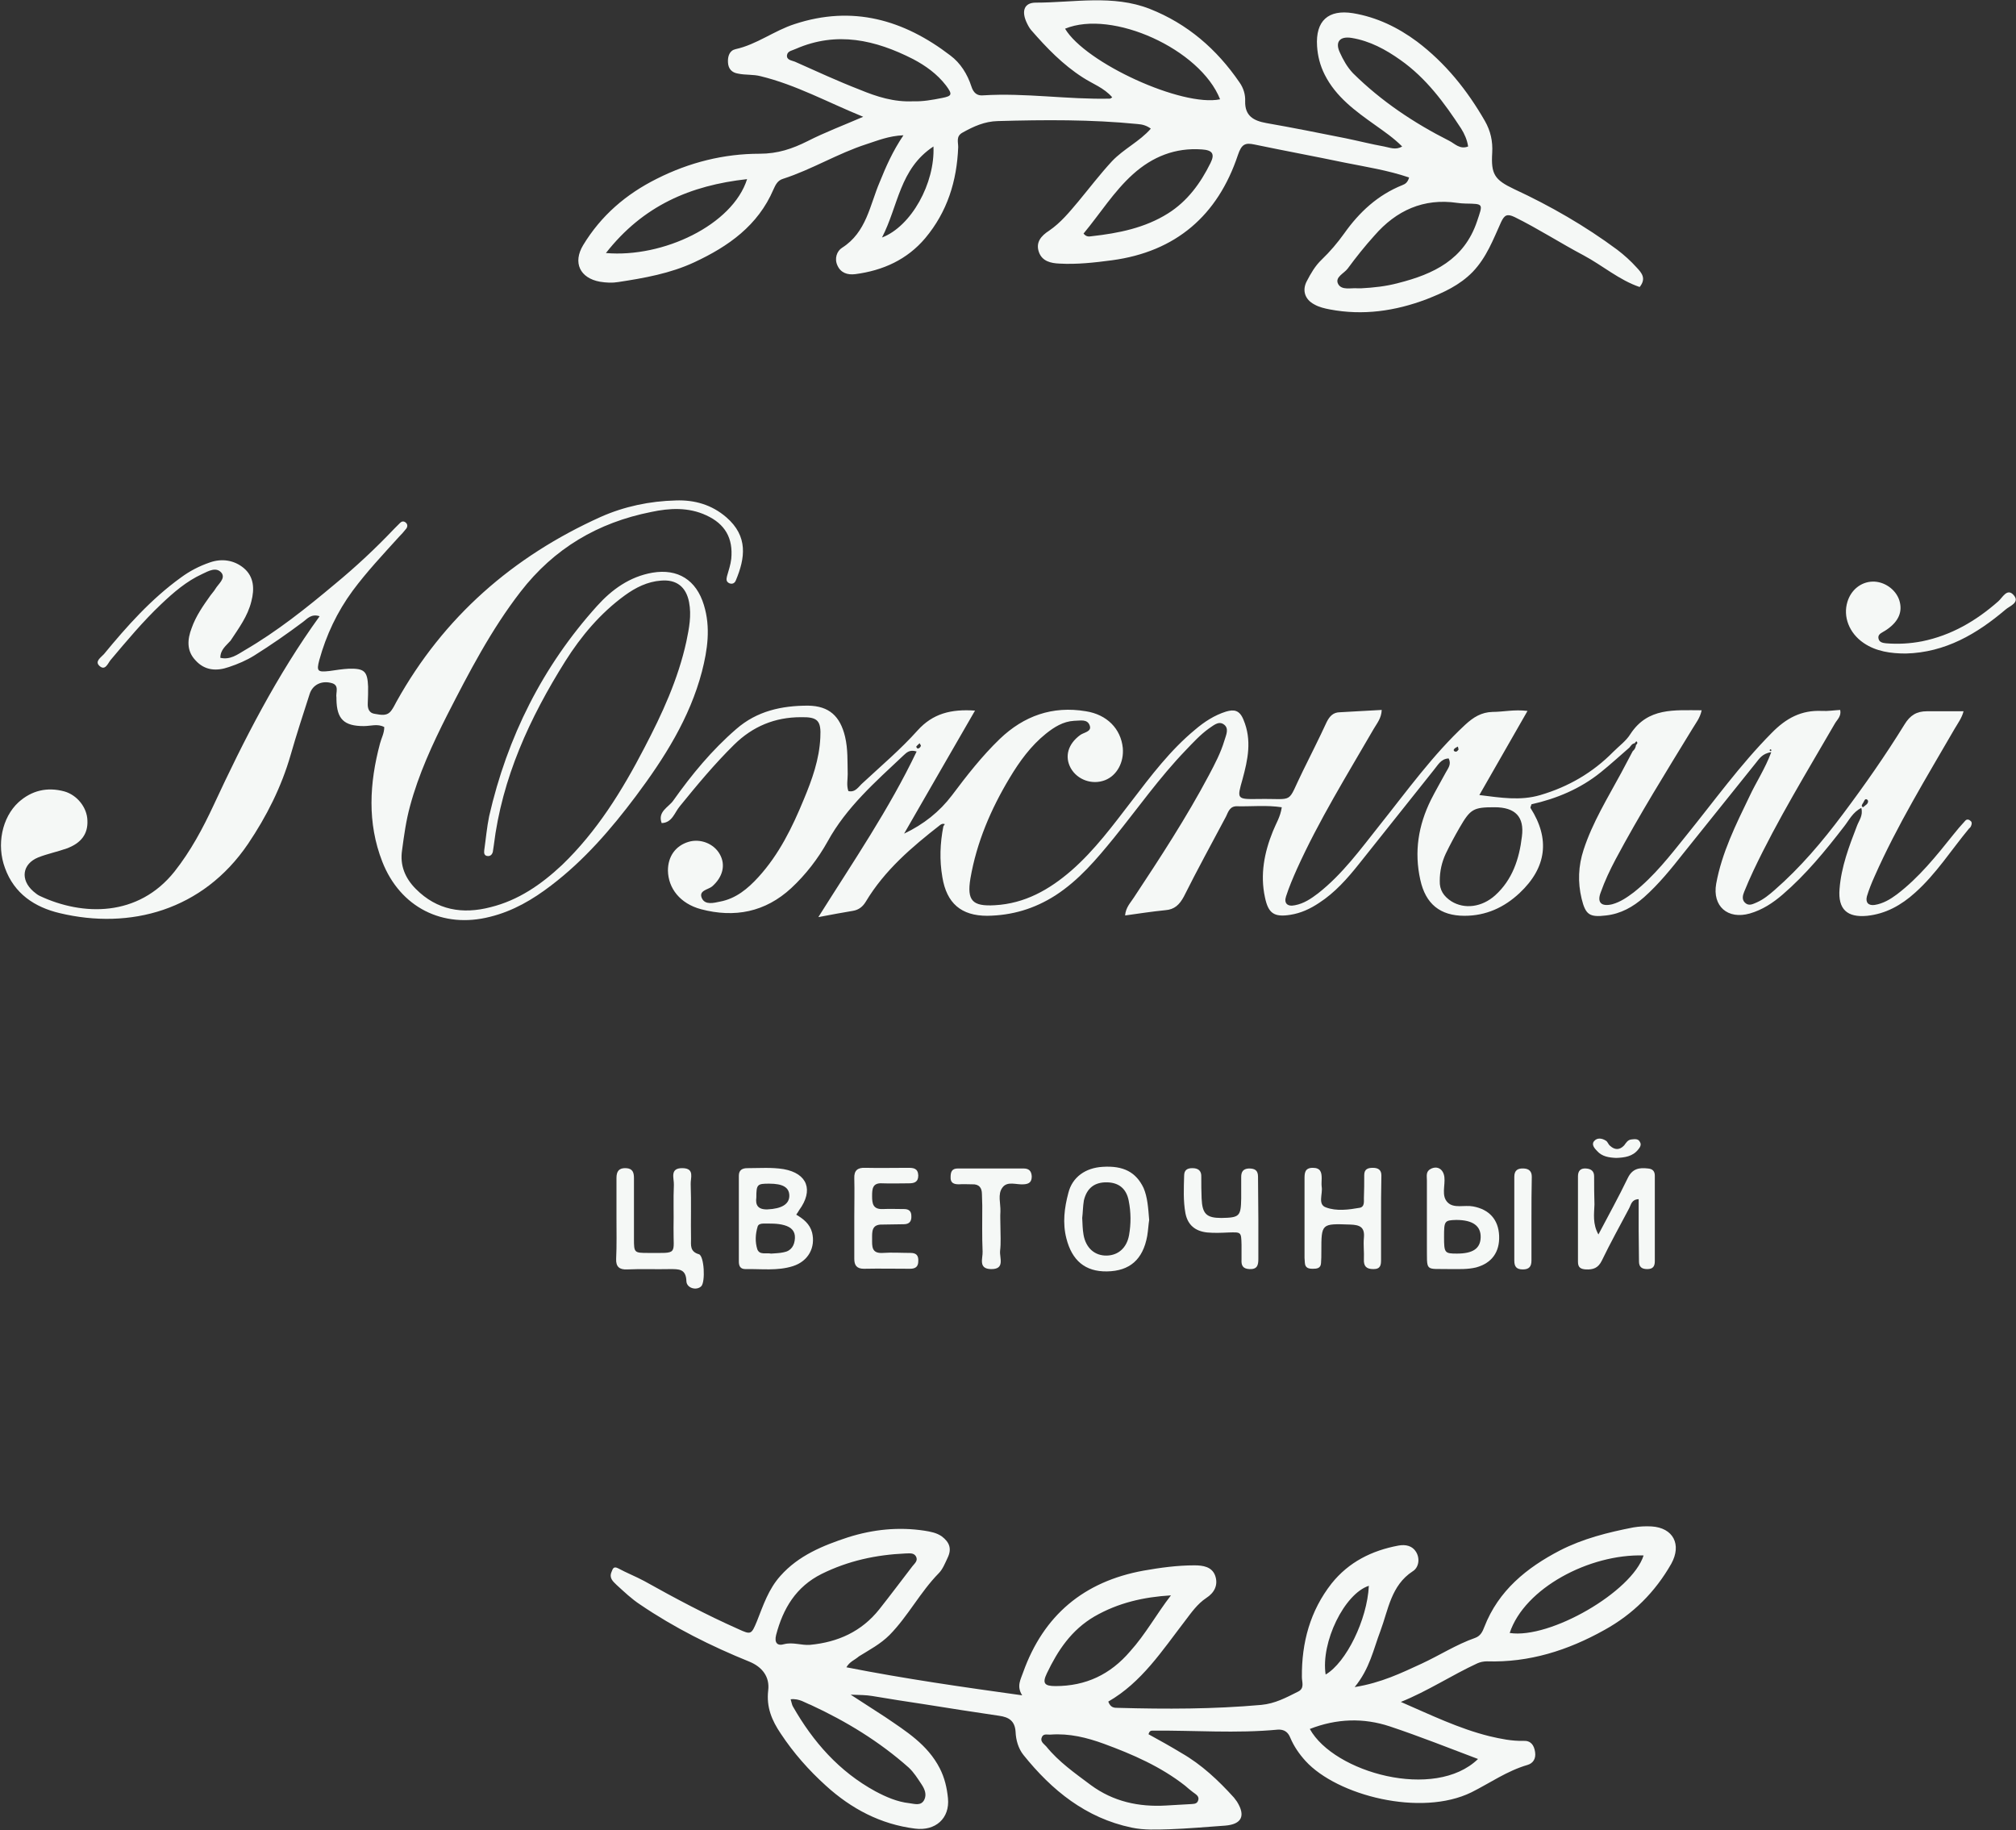 <?xml version="1.0" encoding="utf-8"?>
<!-- Generator: Adobe Illustrator 26.5.0, SVG Export Plug-In . SVG Version: 6.00 Build 0)  -->
<svg version="1.1" id="Слой_1" xmlns="http://www.w3.org/2000/svg" xmlns:xlink="http://www.w3.org/1999/xlink" x="0px" y="0px"
	 viewBox="0 0 611.2 554.8" style="enable-background:new 0 0 611.2 554.8;" xml:space="preserve">
<rect x="0" y="0" width="611.2" height="554.8" fill="#333333" stroke="none"/>
<style type="text/css">
	.st0{fill:#F5F8F6;}
</style>
<g>
	<path class="st0" d="M285,250.1c-8.6,6.7-16.8,13.7-22.5,23.2c-0.9,1.5-2.1,2.5-3.9,2.8c-3.1,0.5-6.2,1.1-10.5,1.9
		c10.7-17,21.5-32.8,29.8-50.2c-2.2-0.7-3.1,0.4-4,1.2c-8.5,8-17.3,15.7-23,26.1c-2.9,5.2-6.6,10-11,14.1
		c-7.9,7.3-17.2,9.1-27.4,6.4c-6.3-1.7-9.9-6.3-10-11.7c0-4.3,2.3-7.5,6.2-8.7c3.6-1.1,7.7,0.5,9.5,3.7c1.9,3.3,0.9,7-2.3,9.8
		c-1.2,1-4.2,1.2-3.1,3.6c1,2.1,3.6,1.4,5.5,1c4.8-0.9,8.4-3.9,11.6-7.4c6.3-6.9,10.3-15.1,13.8-23.6c2.5-6,4.7-12.1,5-18.7
		c0.3-5.2-0.8-6.3-5.9-6.2c-7.9,0-14.6,2.8-20.2,8.3c-6,5.9-11.3,12.3-16.5,18.7c-1.6,1.9-2.3,5-5.5,5.1c-1.3-3.5,2.1-4.8,3.5-6.8
		c5.6-7.9,11.7-15.3,19.1-21.7c6.3-5.5,13.8-7.1,21.8-7.1c6.4,0.1,9.7,3.2,11.2,9.4c0.9,3.8,0.7,7.6,0.8,11.4c0,1.7-0.4,3.3,0.2,5.1
		c2.2,0.5,3.1-1.4,4.4-2.5c5.6-5.2,11.5-10.2,16.6-15.9c4.6-5.1,10.1-6.5,17.4-6c-7.3,12.6-14.4,25-21.5,37.3
		c5.9-2.8,10.7-6.6,14.5-11.6c4.5-6,9.1-11.9,14.5-17.1c7.3-7,16-10.1,26.1-8.4c6.4,1,10.6,5.3,11.2,11.1c0.4,4.4-1.8,8.4-5.4,9.8
		c-3.9,1.5-8.4-0.1-10.4-3.7c-1.9-3.5-0.8-7.3,2.9-10c1.1-0.8,3.5-1,2.9-2.8c-0.7-2.2-3-1.5-4.8-1.5c-3.3,0.2-6,1.9-8.5,3.9
		c-4.6,3.7-8,8.4-11,13.4c-5.7,9.5-10,19.5-11.9,30.5c-1.1,6.7,0.6,8.5,7.4,8.1c9.1-0.5,16.5-4.7,23.2-10.5
		c7.1-6.2,12.6-13.7,18.3-21.1c5.9-7.7,11.7-15.4,19.2-21.6c2.8-2.4,5.9-4.4,9.4-5.5c2.4-0.7,4.1-0.5,5.3,2.5
		c2.6,6.2,1.3,12.1-0.3,18c-1.7,6-1.8,6.1,4.7,6c11.5-0.2,8.5,1.8,13.6-8.5c2.4-4.9,4.9-9.8,7.2-14.8c0.9-1.8,2-3,4.1-3
		c4.1-0.2,8.3-0.5,12.6-0.7c-0.1,2.5-1.4,4-2.4,5.7c-8.1,14-16.6,27.7-23.3,42.5c-1.2,2.7-2.4,5.5-3.3,8.3c-0.7,2.1,0.4,3.2,2.7,2.7
		c2.7-0.5,4.9-2,7-3.6c7.4-5.8,12.9-13.4,18.7-20.7c8.3-10.4,16.1-21.3,25.9-30.4c2.5-2.3,4.9-3.8,8.3-3.9c3.3,0,6.5-0.8,10.6-0.3
		c-4.9,8.6-9.6,16.8-14.6,25.5c6.5,0.8,12.4,1.8,18.5,0c8.5-2.5,15.9-6.8,22.1-13.1c1.8-1.8,3.9-3.3,5.2-5.4
		c5.3-8.1,13.3-7.2,21.6-7.2c-0.5,2.4-1.8,3.9-2.8,5.6c-8,13.1-16.1,26.1-23.3,39.6c-1.7,3.2-3.3,6.6-4.5,10
		c-1.2,3.1,0.2,4.4,3.5,3.6c2.5-0.7,4.5-2.1,6.5-3.6c6.2-4.9,11-11.1,15.9-17.2c8.5-10.5,16.3-21.4,25.9-31.1c4.4-4.5,9-7,15.3-6.7
		c1.8,0.1,3.6-0.2,5.5-0.3c0.4,1.9-0.9,2.9-1.6,4.1c-8.5,14.7-17.4,29.2-24.7,44.6c-1,2.1-1.9,4.2-2.8,6.4c-0.4,1-0.8,2.3,0.2,3.3
		c1.2,1.2,2.5,0.4,3.7-0.1c2-0.9,3.7-2.3,5.3-3.7c7.8-6.8,14.5-14.7,20.7-23c6.6-8.8,12.9-17.8,18.7-27.2c1.7-2.8,3.7-4,6.8-4
		c3.6,0,7.2,0,11.1,0c-0.5,2-1.7,3.6-2.7,5.3c-8.5,14.7-17.4,29.2-24.3,44.8c-0.9,2-1.7,4-2.3,6c-0.5,1.9,0.5,2.9,2.4,2.6
		c2.5-0.4,4.7-1.7,6.7-3.2c6.7-5.1,11.9-11.6,17.1-18.1c1.1-1.4,2.3-2.8,3.6-4.2c0.5-0.6,1.2-0.4,1.7,0.1c0.4,0.4,0.3,0.9,0.1,1.4
		c-0.1,0.3-0.3,0.6-0.6,0.8c-5.4,6.5-10,13.8-16.4,19.5c-4.2,3.8-8.9,6.4-14.5,7c-6.1,0.6-8.9-2-8.4-8.1c0.5-6.7,2.9-13,5.3-19.2
		c0.6-1.6,1.9-3.1,1.3-5.4c-2.6,1.3-3.7,3.7-5.2,5.6c-5.7,7.4-11.6,14.6-18.7,20.7c-2.9,2.5-6.1,4.6-9.9,5.7
		c-6.7,1.9-11.4-2.2-10.2-9c1.7-9.4,6-18,10.1-26.5c2-4.3,4.7-8.3,6.6-13.4c-2.8,0.4-3.7,2.1-4.7,3.3c-7.3,9.1-14.6,18.2-21.9,27.3
		c-3.7,4.7-7.5,9.4-12,13.4c-3.3,2.9-7,5-11.5,5.5c-5,0.6-6.2-0.2-7.4-5.1c-1.2-5-1-9.9,0.6-14.8c2.7-8.3,7.3-15.7,11.4-23.3
		c1.2-2.2,2.3-4.4,3.5-6.6c0.6-0.5,0.9-1.1,1-1.9c0.4-0.3,0.6-0.7,0.1-1.1c-0.2,0.2-0.4,0.4-0.5,0.6c-0.8,0.1-1.2,0.8-1.6,1.3
		c-2.9,2.5-5.7,5.1-8.7,7.5c-6.2,5-13.4,8-21,9.7c-0.1,0.5-0.4,0.9-0.3,1.1c6,9.4,4.9,18.1-3.3,25.8c-4.7,4.4-10.2,6.9-16.7,6.9
		c-7.4,0-11.8-3.6-13.4-10.9c-1.9-8.5-0.6-16.5,3.2-24.2c1.4-2.8,3-5.5,4.5-8.3c0.7-1.3,1.8-2.5,0.9-4.3c-2.4,0.1-3.3,2.1-4.5,3.5
		c-7.6,9.5-15.1,19-22.7,28.5c-3.5,4.4-7.3,8.7-12.1,11.8c-2.7,1.8-5.5,3.1-8.7,3.6c-5,0.8-6.7-0.5-7.7-5.3
		c-1.5-6.9-0.2-13.6,2.4-20c0.9-2.3,2.3-4.4,2.7-7.3c-4.7-0.7-9.1-0.2-13.5-0.3c-2.2-0.1-2.7,1.6-3.4,3.1
		c-4.3,8.1-8.7,16.1-12.8,24.3c-1.3,2.4-2.8,3.9-5.6,4.1c-4,0.4-7.9,1-12.2,1.6c0.2-2.5,1.7-3.9,2.7-5.5c8-12.1,15.9-24.2,22.7-37
		c1.8-3.4,3.6-6.8,4.7-10.5c0.5-1.7,1.6-3.8-0.3-5c-1.6-1-3.1,0.5-4.5,1.4c-2.6,1.9-4.7,4.2-6.9,6.5c-8,8.3-14.6,17.7-21.8,26.6
		c-5.3,6.5-10.6,12.8-17.7,17.4c-6.4,4.1-13.2,6.1-20.7,6.2c-7.9,0-12.3-3.8-13.6-11.7c-0.9-5.2-0.7-10.3,0.3-15.4
		c0.1-0.3,0.5-0.6,0.4-0.7C285.8,249.6,285.4,249.8,285,250.1z M565.7,244c0.6-0.4,0.9-1.2,0.4-1.6c-0.7-0.5-0.9,0.4-1.2,0.9
		c-0.3,0.5-0.8,1-0.1,1.4C564.9,244.7,565.4,244.2,565.7,244z M453.1,244.7c-6.4,0-7.3,0.5-10.6,6.2c-1.5,2.6-2.9,5.2-4.2,7.9
		c-1.2,2.6-1.8,5.3-1.8,8.2c-0.1,2.8,1.2,4.7,3.5,6.2c4,2.5,9.3,1.8,13.3-1.8c5.2-4.7,7.3-11,8.1-17.8
		C462.2,247.6,459.4,244.7,453.1,244.7z M442.2,227.2c-0.1-0.3-0.1-0.6-0.2-0.9c-0.4,0.2-0.8,0.4-1.1,0.7c-0.3,0.3-0.2,0.7,0.2,0.8
		C441.6,228,441.9,227.6,442.2,227.2z M279.2,226c-0.1-0.2-0.3-0.5-0.4-0.7c-0.3,0.3-0.7,0.6-1,1c-0.1,0.1,0.3,0.6,0.4,0.6
		C278.7,226.9,279.1,226.5,279.2,226z M537.1,227.4c-0.1-0.1-0.2-0.2-0.3-0.3c-0.1,0.1-0.3,0.2-0.3,0.3c0,0.1,0.2,0.2,0.3,0.3
		C536.9,227.6,537,227.5,537.1,227.4z"/>
	<path class="st0" d="M427.2,53.8c-6.5-2.2-13-3.2-19.5-4.5c-9.1-1.9-18.3-3.6-27.4-5.5c-2.8-0.6-3.9-0.1-5,3.2
		c-6.1,18.3-18.8,29.3-38.2,31.9c-5.3,0.7-10.6,1.3-15.9,1c-2.6-0.1-5.2-0.7-6.2-3.4c-1.1-3,0.6-5,3.1-6.6c3.5-2.4,6.1-5.6,8.8-8.8
		c3.4-4.1,6.6-8.3,10.2-12.2c3.6-3.8,8.4-6,11.8-9.9c-1.2-0.9-2.5-1.3-4-1.4c-14.1-1.4-28.2-1.3-42.4-0.9c-4,0.1-7.3,1.6-10.7,3.5
		c-2,1.1-1.3,2.8-1.3,4.4c-0.4,10.3-3.3,19.6-10,27.6c-5.5,6.5-12.8,9.8-21.2,10.9c-2.4,0.3-4.4-0.4-5.4-2.6c-1-2.1-0.2-4.4,1.4-5.4
		c7.4-4.7,8.4-12.9,11.4-19.9c1.9-4.7,3.9-9.3,7.2-14.2c-4.5,0.2-7.8,1.6-11.2,2.7c-8.7,2.8-16.6,7.7-25.3,10.5
		c-1.7,0.5-2.3,1.9-2.9,3.2c-4.7,11-13.7,17.3-24,22.1c-7.3,3.4-15.2,4.8-23.1,6c-1.8,0.3-3.6,0.2-5.5-0.1
		c-6.1-1.1-8.3-5.8-5.1-11.1c5.4-8.9,12.9-15.4,22.3-20.1c9.9-5,20.4-7.6,31.2-7.6c5.5,0,9.9-1.5,14.5-3.8
		c5.3-2.7,10.9-4.8,16.9-7.4c-10.8-4.4-20.4-9.7-31.1-12.3c-2.3-0.6-4.6-0.3-6.9-0.8c-1.8-0.3-2.9-1.4-3-3.4c-0.1-1.9,0.5-3.6,2.3-4
		c6.4-1.4,11.7-5.6,17.9-7.6c17.6-5.8,33.1-1.3,47.2,9.5c3.1,2.3,5.2,5.7,6.4,9.4c0.6,1.9,1.7,2.9,3.6,2.7c12.8-0.8,25.6,1.3,38.4,1
		c0.1,0,0.3-0.1,0.7-0.4c-2.5-2.9-6-4.1-8.9-6c-6.1-3.9-11-9-15.7-14.4c-0.6-0.7-1.1-1.7-1.5-2.6c-1.4-3.3-0.5-5.7,2.9-5.7
		c11.6,0,23.4-2.5,34.6,1.9C360,7.2,368.9,14.9,375.8,25c1.2,1.7,1.8,3.7,1.7,5.7c-0.1,4.4,2.5,5.9,6.4,6.6c8,1.4,16,3,24,4.6
		c3.9,0.8,7.8,1.8,11.7,2.5c1.7,0.3,3.5,1.2,5.5,0c-2.6-2.6-5.4-4.5-8.2-6.5c-5.9-4.2-11.9-8.5-15.3-15.3c-1.4-2.8-2.1-5.6-2.3-8.6
		c-0.5-7.7,3.4-11.2,10.9-10c7.2,1.2,13.6,4.3,19.4,8.6c8.6,6.5,15.2,14.7,20.6,24.1c1.7,3,2.4,6.1,2.2,9.6c-0.4,6.5,0.7,8.2,6.6,11
		c11,5.1,21.6,11.2,31.3,18.4c2.1,1.6,4.1,3.4,5.9,5.4c1.5,1.6,3,3.3,0.9,5.9c-6.2-2.1-11.2-6.5-17-9.6c-7-3.7-13.8-8.1-20.9-11.6
		c-2.3-1.1-3.1-0.6-4.1,1.5c-2.4,5.3-4.4,10.7-8.6,15.1c-4,4.1-8.9,6.3-14,8.3c-9.5,3.6-19.3,5-29.3,3.1c-1.6-0.3-3.3-0.7-4.7-1.5
		c-2.9-1.5-3.8-4.3-2.3-7.1c1.2-2.3,2.5-4.6,4.5-6.5c2.5-2.4,4.8-5.1,6.8-7.9c4.6-6.5,10.2-11.7,17.7-14.7
		C426,55.8,426.8,55.3,427.2,53.8z M412.6,87.4c3.8-0.2,7.6-0.6,11.3-1.6c10.7-2.7,20-7.1,23.9-18.7c1.8-5.4,2.1-5.3-3.5-5.4
		c-0.8,0-1.7-0.1-2.5-0.2c-10.2-1.5-18.5,2.3-25.1,9.9c-2.9,3.2-5.6,6.6-8.1,10c-1.1,1.5-4,2.6-2.9,4.7c1.1,2,3.9,1.1,6,1.3
		C412,87.4,412.3,87.4,412.6,87.4z M277,30.7c2.7,0.1,5.6-0.4,8.6-1c3.1-0.6,3.2-1.1,1.2-3.8c-2.7-3.5-6.2-6-10-8
		c-11.4-5.8-23.1-8.5-35.5-3.1c-1,0.5-2.5,0.6-2.7,1.9c-0.2,1.5,1.4,1.6,2.4,2c6.5,2.9,13,5.9,19.7,8.5C265.8,29.3,271,31,277,30.7z
		 M369.9,30.1c-6-15.2-32.7-27.3-47-21.4C329.1,19.1,358.4,32.5,369.9,30.1z M328.5,70.8c0.9,1.1,1.7,0.9,2.5,0.8
		c8.1-0.9,16.1-2.5,23.1-6.9c5.9-3.7,9.9-9.2,12.9-15.3c1.4-2.8,0.5-3.9-2.6-4.1c-8.1-0.6-15,2.2-20.9,7.5
		C337.7,58,333.5,64.8,328.5,70.8z M445.1,44.4c-0.3-2-1.1-3.8-2.1-5.4c-5.1-7.8-10.6-15.3-18.4-20.8c-4.5-3.2-9.3-5.8-14.8-6.7
		c-3.6-0.6-5.1,1.2-3.6,4.4c1,2.2,2.2,4.4,4,6.3c8.6,8.5,18.5,15.1,29.2,20.5C441,43.5,442.6,45.4,445.1,44.4z M183.7,76.7
		c17.3,1.5,38.4-8.5,42.8-22.4C209.3,56.2,195,62.3,183.7,76.7z M283,44.4c-10.3,6.8-10.6,17.9-15.6,27.6
		C276.3,68.6,283.5,55.5,283,44.4z"/>
	<path class="st0" d="M256.6,505.4c17.8,3.5,35.3,6,53.3,8.5c-1.8-2.8-0.4-4.9,0.3-7c6.2-17.3,18.4-27.5,36.5-30.8
		c5.1-0.9,10.2-1.6,15.4-1.6c2.6,0,5.3,0.4,6.3,3.1c1,2.8-0.2,5.2-2.7,6.8c-2.7,1.8-4.5,4.4-6.4,6.9c-7,9.1-13.2,18.7-23.3,24.5
		c0.7,1.9,1.8,1.9,3,1.9c14.5,0.4,28.9,0.4,43.4-0.9c4.2-0.4,7.5-2.2,11.1-4c2.1-1,1.2-2.9,1.2-4.4c-0.1-10.5,2.5-20.1,9-28.4
		c5.2-6.5,12.2-10,20.3-11.5c2.2-0.4,4.2,0.1,5.3,1.9c1.3,2.1,0.8,4.8-1,5.9c-6.6,4.3-7.4,11.7-9.8,18.1c-2.1,5.5-3.2,11.4-7.8,17
		c8.1-1.3,14.2-4.3,20.3-7.1c5.4-2.5,10.5-5.8,16.2-7.8c1.7-0.6,2.3-2,2.8-3.3c4.3-11.1,12.9-18,22.9-23.2c7-3.6,14.6-5.5,22.3-7
		c1.8-0.3,3.7-0.4,5.5-0.3c6.6,0.4,9.2,5.5,6,11.3c-4.9,8.6-11.6,15.3-20.3,20.1c-11.1,6.2-22.8,9.9-35.6,9.5c-1,0-2,0.2-2.9,0.6
		c-7.8,3.6-15,8.4-23.2,11.7c9,3.9,17.6,8.1,26.9,10.4c3.4,0.8,6.8,1.5,10.3,1.4c2.2-0.1,3.2,1.3,3.5,3.4c0.3,2-0.6,3.4-2.3,3.9
		c-6.2,1.8-11.4,5.5-17,8.3c-15.3,7.5-40.7,1-50.3-9.5c-1.9-2.1-3.5-4.4-4.6-7c-0.7-1.8-1.9-2.6-3.8-2.5
		c-12.6,1.2-25.3,0.2-37.9,0.3c-0.5,0-1,0-1.3,1.1c3.3,1.8,6.7,3.7,10,5.7c6.1,3.5,11.2,8.3,15.9,13.5c0.3,0.4,0.6,0.8,0.9,1.2
		c2.7,4.3,1.5,6.9-3.6,7.3c-5.6,0.4-11.3,0.9-16.9,1.1c-3.8,0.1-7.6,0.3-11.4-0.5c-13.9-2.9-24.2-11.3-32.8-22c-1.6-2-2.3-4.6-2.4-7
		c-0.2-3.4-2.1-4.5-5-4.9c-7.6-1.1-15.1-2.3-22.7-3.5c-5.3-0.8-10.5-1.6-15.8-2.5c-1.8-0.3-3.6-0.3-6.5-0.4c4,2.6,7.3,4.7,10.5,6.8
		c6.3,4.3,12.8,8.3,16.5,15.5c1.5,2.9,2.2,6,2.5,9.1c0.6,6.1-3.8,10-10,9.2c-10.4-1.3-19.3-6-27-13c-5.2-4.7-9.8-9.9-13.7-15.8
		c-2.7-4-4.4-8-3.8-13.1c0.5-4.1-1.8-7.1-5.7-8.7c-11.6-4.7-22.8-10.3-33.1-17.3c-2.6-1.7-4.9-3.9-7.2-6c-1-1-2.3-2-1.5-3.9
		c0.4-1,0.6-1.8,2-1.1c2.6,1.4,5.4,2.5,8,3.9c9.3,5.2,18.7,10.2,28.4,14.5c3.9,1.8,4,1.7,5.7-2.4c1.9-4.8,3.5-9.7,7.1-13.7
		c5.5-6.2,12.9-9.2,20.5-11.7c7.6-2.4,15.3-3.2,23.2-2c1.8,0.3,3.6,0.6,5.2,1.7c2.4,1.8,3.1,3.8,1.8,6.5c-0.8,1.7-1.5,3.5-2.7,4.7
		c-5.6,5.7-9.3,13-14.9,18.7c-2.8,2.8-6.1,4.5-9.3,6.5C259,503.3,257.7,503.6,256.6,505.4z M245.6,498.6c8.4-0.8,15.6-4,21-10.8
		c3.4-4.3,6.7-8.7,10-13c0.7-0.9,1.8-1.7,1.1-3c-0.7-1.2-2-0.9-3.2-0.9c-8.9,0.4-17.3,2.2-25.4,6.2c-7.8,3.9-11.7,10.5-13.8,18.5
		c-0.6,2.4,0.4,3.4,2.4,2.8C240.4,497.7,242.9,498.8,245.6,498.6z M397.1,524.1c7.3,13.2,37.9,21.8,51,9.1c-9-3.4-17.8-6.9-26.8-9.9
		C413.4,520.7,405.3,520.9,397.1,524.1z M353.6,547.3c2.3-0.1,4.6-0.3,7-0.4c0.9-0.1,2.2,0.1,2.6-1c0.6-1.4-0.7-2-1.6-2.7
		c-0.8-0.6-1.5-1.2-2.3-1.9c-7.4-5.8-15.9-9.5-24.6-12.7c-5.2-1.9-10.5-3.2-16.1-2.8c-0.9,0.1-2.2-0.4-2.7,0.7
		c-0.7,1.4,0.6,2.1,1.3,2.9c3.8,4.7,8.7,8.1,13.5,11.7C337.5,546.1,345.2,547.8,353.6,547.3z M355,483.6c-8.2,0.5-15.9,2.2-23.2,6.4
		c-7,4.1-11.1,10.3-14.4,17.2c-1.5,3.1-0.7,3.9,2.6,3.9c9.2,0,16.6-3.5,22.6-10.5C347.3,495.4,350.6,489.3,355,483.6z M239.7,515.1
		c0.3,1,0.4,1.7,0.7,2.2c6.1,10.7,14,19.7,25,25.7c3.2,1.7,6.6,3.2,10.3,3.6c1.6,0.2,3.5,0.9,4.5-1c0.8-1.6,0.2-3.2-0.8-4.7
		c-1.2-1.8-2.3-3.6-3.9-5.1c-8.9-7.9-18.9-14-29.7-19C244.1,516.2,242.4,514.8,239.7,515.1z M498.3,471.5
		c-16.4-0.5-36.1,9.9-40.6,23.5C469.9,496.9,494.8,482.5,498.3,471.5z M401.9,507.6c6.2-3.6,12.6-16.6,13.1-26.9
		C407.6,483.1,400.4,497.8,401.9,507.6z"/>
	<path class="st0" d="M66.8,199.4c3,0.7,5.2-1,7.4-2.3c9.8-5.7,18.7-12.8,27.4-20.1c6.3-5.2,12.3-10.8,17.9-16.7
		c0.6-0.6,1.2-1.2,1.8-1.8c0.5-0.5,1.1-0.6,1.7-0.1c0.6,0.5,0.6,1.2,0.2,1.8c-0.7,0.9-1.5,1.8-2.3,2.6c-4.8,5.3-9.7,10.5-14,16.3
		c-4.7,6.4-8,13.4-10.1,21c-0.9,3.4-0.5,3.7,3.1,3.3c2-0.3,4-0.6,5.9-0.7c4.7-0.1,5.6,0.8,5.8,5.4c0,1.7,0,3.3-0.1,5
		c-0.1,1.7,0.4,3.1,2.2,3.3c1.8,0.3,3.7,0.8,5-1.1c0.6-0.8,1-1.7,1.5-2.6c14.3-25.7,35.3-44,61.9-56c7.2-3.2,14.9-4.8,22.8-5
		c5.7-0.2,10.9,1.3,15.3,5.1c6.7,5.8,5.7,12.4,2.9,19.1c-0.3,0.8-1,1.3-2,0.9c-1-0.5-0.9-1.2-0.7-2.1c0.5-1.8,1.1-3.5,1.3-5.3
		c0.6-6.3-1.9-10.6-7.6-13.2c-5.4-2.5-11.1-2.2-16.7-1c-16.1,3.2-29.4,11-39.6,24.2c-8.9,11.5-15.6,24.4-22.2,37.3
		c-4.5,8.9-8.7,18-11.3,27.7c-1.2,4.4-1.8,8.8-2.4,13.3c-0.7,4.6,0.9,8.5,4.2,11.8c6.4,6.4,14.1,7.7,22.6,5.5
		c8.5-2.1,15.4-6.9,21.7-12.8c10.6-10.2,18.2-22.5,24.9-35.4c5.4-10.3,10.3-20.9,12.8-32.4c0.8-3.9,1.6-7.8,0.8-11.9
		c-0.9-4.6-3.8-6.9-8.5-6.5c-4.1,0.3-7.7,2.1-11,4.5c-7.4,5.4-13.2,12.3-18,19.9c-10.8,17.2-19.2,35.4-21.7,55.9
		c-0.1,0.7-0.2,1.3-0.3,2c-0.2,0.7-0.7,1.2-1.4,1.2c-1.2,0-1.3-0.9-1.2-1.7c0.5-3.5,0.8-7,1.5-10.4c5.5-24,16.2-45.4,32.7-63.7
		c4.5-5,9.9-8.9,16.8-10.1c7.7-1.3,13.3,2.2,15.6,9.8c2.1,6.8,1.1,13.6-0.6,20.2c-3.7,14.1-11.4,26.2-20,37.7
		c-7.5,10-15.7,19.5-25.7,27.1c-5.6,4.3-11.6,7.8-18.5,9.5c-14.4,3.7-27.3-2.9-32.7-16.7c-4.6-11.8-3.9-23.8-0.7-35.8
		c0.4-1.6,1.3-3.1,1.3-5c-2-1.1-4.1-0.3-6.2-0.3c-6,0-8.2-2.1-8.3-8.1c0-0.2,0-0.3,0-0.5c-0.3-1.6,1.1-3.9-1.7-4.5
		c-2.9-0.7-5.5,0.6-6.4,3.3c-2,6.2-4,12.3-5.8,18.6c-2.8,9.7-7.3,18.6-12.9,26.9c-13.7,20.2-35.8,26.1-57.1,21
		c-7.6-1.8-13.8-5.9-16.6-13.7c-2.6-7-0.9-15.3,4.1-19.9c4-3.6,8.7-4.7,13.9-3.3c3.9,1.1,6.9,4.9,7,8.8c0.2,4.1-1.9,6.9-6.3,8.5
		c-2.8,1-5.8,1.6-8.6,2.7c-4.9,2-5.5,6.8-1.5,10.3c0.6,0.5,1.3,1.1,2,1.4c13,6.1,29.8,6.4,40.8-7.4c4.9-6.2,8.6-13.1,11.9-20.2
		c9.2-19.8,19.1-39.2,32.1-57.2c-2.5-0.8-3.7,0.7-5,1.7c-4.8,3.6-9.7,7-14.8,10.2c-2.4,1.5-5,2.6-7.7,3.5c-3.7,1.3-7.3,1.1-10.1-2
		c-2.8-2.9-2.5-6.4-1.2-9.8c1.3-3.7,3.5-6.8,5.7-9.9c0.5-0.7,1.1-1.3,1.5-2c0.9-1.5,3.1-3.1,1.9-4.8c-1.6-2-4-0.6-5.9,0.3
		c-4.8,2.2-8.7,5.6-12.4,9.1c-5.6,5.3-10.5,11.2-15.4,17c-0.8,1-1.6,3.3-3.3,1.8c-1.6-1.4,0.4-2.6,1.3-3.6
		c7-8.5,14.3-16.7,23.3-23.2c2.7-2,5.6-3.5,8.8-4.6c3.7-1.3,7.4-0.7,10.3,1.7c3.1,2.6,3.3,6.3,2.3,10.1c-1.1,4.5-3.8,8.1-6.3,11.9
		C68.6,195.7,66.8,196.9,66.8,199.4z"/>
	<path class="st0" d="M484.6,374.2c3-5.7,6.1-11.3,8.9-17.1c1.4-2.9,3.5-3.2,6.1-2.9c1.4,0.1,2.1,0.8,2.1,2.2c0,8.6,0,17.3,0,25.9
		c0,1.6-0.6,2.4-2.3,2.4c-1.7,0-2.5-0.7-2.5-2.3c0-3.2-0.1-6.3-0.1-9.5c0-3.1,0-6.3,0-9.4c-2.2,0.1-2.3,1.7-2.9,2.8
		c-2.8,5.3-5.7,10.5-8.3,15.9c-1.1,2.2-2.6,2.7-4.8,2.6c-1.6-0.1-2.4-0.6-2.4-2.3c0-8.6,0-17.3,0-25.9c0-1.6,0.7-2.5,2.4-2.4
		c1.6,0.1,2.5,0.8,2.5,2.4c0,2.8,0,5.7,0.1,8.5C483.3,368,482.8,371,484.6,374.2z"/>
	<path class="st0" d="M241.4,368.2c2.2,1.3,4.1,2.8,4.8,5.4c1.1,4.5-1.1,8.7-5.8,10.2c-4.7,1.5-9.6,0.8-14.4,0.9c-1.6,0-2-1-2-2.3
		c0-8.7,0-17.3,0-26c0-1.7,1-2.3,2.6-2.3c3.7,0,7.3-0.3,11,0.3c7.2,1.3,9.1,6.4,4.7,12.4C242.1,367.2,241.8,367.6,241.4,368.2z
		 M233.8,380c1.1-0.1,2.5-0.1,3.8-0.4c2.3-0.4,3.3-2.1,3.4-4.3c0.1-2.1-1.1-3.3-3.2-3.9c-2.1-0.6-4.3-0.5-6.4-0.5
		c-0.7,0-1.5,0.2-1.7,0.9c-0.7,2.3-0.8,4.7-0.1,6.9C230.3,380.5,232.2,379.7,233.8,380z M229.3,363c-0.3,2.2,0.4,3.7,3.4,3.6
		c4.3-0.2,6.7-1.6,6.6-4.3c-0.1-2.4-2-3.5-6.1-3.5C229.6,358.8,229.3,359,229.3,363z"/>
	<path class="st0" d="M186.9,369.1c0-4,0-8,0-12c0-2,0.7-3.1,2.9-3c2,0.1,2.4,1.3,2.4,3c0,6.2,0,12.3,0,18.5c0,4.1,0.1,4.2,4.2,4.2
		c9.4,0,7.7,0.7,7.8-7.6c0.1-4.3-0.1-8.7,0.1-13c0.1-2-1.4-5.2,2.7-5.1c3.7,0.1,2.3,3,2.4,4.9c0.2,5.5,0,11,0.1,16.5
		c0,1.9-0.4,3.9,2.4,4.7c1.6,0.5,2,8.4,0.7,9.7c-1.4,1.4-4.4,0.6-4.5-1.5c-0.1-3.8-2.3-3.7-5-3.7c-4.3,0.1-8.7-0.1-13,0.1
		c-2.3,0.1-3.4-0.8-3.3-3.2C187,377.5,186.9,373.3,186.9,369.1z"/>
	<path class="st0" d="M348.4,369.8c-0.2,1.2-0.3,3.1-0.6,4.9c-1.3,7.1-5.3,10.6-12.2,10.7c-6.6,0.1-10.6-3.3-12.3-10
		c-1.2-4.7-0.6-9.3,0.6-13.8c1.2-4.8,5.2-7.6,10.4-7.9c6.3-0.4,10.1,1.6,12.4,6.4C347.9,362.9,348.1,366.1,348.4,369.8z
		 M328.1,369.2c0.1,1.8,0.1,3.4,0.4,5.1c0.7,4,3.4,6.4,7.1,6.3c3.4-0.1,6-2.3,6.7-6.2c0.6-3.4,0.6-6.9-0.1-10.4
		c-0.7-3.7-3-5.5-6.5-5.6c-3.8-0.1-6.2,1.7-7.1,5.5C328.3,365.7,328.3,367.6,328.1,369.2z"/>
	<path class="st0" d="M577.8,198.1c-4.5,0-9-0.6-12.8-3.2c-4.4-3-6.3-8-4.9-12.5c1.1-3.6,4.1-6,7.6-6.1c3.5-0.1,7,2.3,8.1,5.6
		c1.1,3.4-0.1,6.4-3.7,8.9c-0.4,0.3-0.8,0.5-1.3,0.8c-0.7,0.4-1.5,0.9-1.3,1.9c0.2,1.2,1.3,1.4,2.3,1.5c3.7,0.3,7.3,0.1,10.9-0.6
		c8.9-1.8,16.4-6.2,23.1-12.1c1.3-1.1,2.7-4.2,4.7-1.9c2,2.3-1.3,3.3-2.5,4.4C599.4,192.1,589.8,197.8,577.8,198.1z"/>
	<path class="st0" d="M418.7,369.8c0,4,0,8,0,12c0,1.6-0.1,2.9-2.3,2.9c-2.2,0-3-0.9-2.9-3c0.1-2.2-0.2-4.3,0-6.5
		c0.3-3.2-1.2-3.9-4.1-4c-8.8-0.3-8.8-0.4-8.8,8.2c0,1.2,0,2.3-0.1,3.5c-0.1,1.6-1.3,1.7-2.5,1.7c-1.2,0-2.3-0.2-2.4-1.8
		c0-0.5-0.1-1-0.1-1.5c0-8,0-16,0-23.9c0-1.7,0-3.4,2.5-3.4c2.4,0,2.7,1.4,2.7,3.2c0,0.8-0.1,1.7,0,2.5c0.4,2.2-1.3,5.4,1.3,6.3
		c3.2,1.2,6.9,0.7,10.3,0.1c1.4-0.3,1.2-1.8,1.2-2.9c0.1-2.3,0.1-4.7,0.1-7c0-1.8,1.1-2.2,2.6-2.2c1.6,0,2.6,0.6,2.6,2.3
		C418.7,360.9,418.7,365.3,418.7,369.8C418.7,369.8,418.7,369.8,418.7,369.8z"/>
	<path class="st0" d="M259,368.7c0-3.8,0.1-7.7,0-11.5c-0.1-2.4,1-3.3,3.3-3.2c4.3,0.1,8.6,0,13,0c1.6,0,3,0.1,3.1,2.3
		c0,2.1-1.3,2.4-2.9,2.4c-2.7,0-5.3,0.1-8,0c-3-0.2-3.1,1.7-3.1,3.9c0,2.3,0.3,4,3.2,3.9c2.2-0.1,4.3,0,6.5,0c1.4,0,2.2,0.6,2.2,2.1
		c0.1,1.7-0.7,2.5-2.3,2.5c-2.2,0-4.3,0.1-6.5,0.1c-3.3-0.1-3.1,2.2-3.1,4.4c0,2.2-0.2,4.4,3.2,4.2c2.8-0.2,5.7,0,8.5,0
		c1.7,0,2.4,0.8,2.3,2.5c0,1.7-0.9,2.3-2.5,2.3c-4.7,0-9.3-0.1-14,0c-2.2,0-2.9-1.1-2.9-3C259,377.4,259,373.1,259,368.7z"/>
	<path class="st0" d="M440,384.7c-8.3-0.2-7.3,1.2-7.4-7.5c0-6.5,0-13,0-19.4c0-1.3-0.4-2.7,1.2-3.5c2-1,3.8,0.1,4.1,2.5
		c0.3,2.6-1,5.7,1,7.7c1.9,1.9,5.1,0.7,7.7,1.2c4.9,0.9,7.7,4,7.9,8.9c0.2,4.9-2.2,8.3-7,9.6C445,384.8,442.4,384.7,440,384.7z
		 M437.8,375c0,4.8,0.2,5,3.9,5c4.8,0,7.1-1.5,7.2-4.9c0.1-3.5-2.4-5.3-7.4-5.3C437.9,369.9,437.8,370.1,437.8,375z"/>
	<path class="st0" d="M381.5,369.6c0,4,0,8,0,12c0,1.9-0.3,3.2-2.7,3.1c-2.1-0.1-2.5-1.2-2.4-2.9c0-1.5,0-3,0-4.5
		c-0.1-3.9-0.1-3.8-3.9-3.7c-2.2,0.1-4.3,0.2-6.5,0c-3.7-0.4-5.9-2.3-6.6-5.8c-0.7-3.8-0.5-7.6-0.4-11.4c0-1.7,0.9-2.3,2.5-2.3
		c1.8,0,2.8,0.8,2.7,2.7c0,2.2,0,4.3,0.1,6.5c0.2,4.7,1.5,5.9,6,5.9c5.5-0.1,5.9-0.5,6-5.9c0-2.2,0-4.3,0-6.5c0-1.5,0.5-2.5,2.3-2.6
		c1.8,0,2.8,0.5,2.8,2.5C381.4,361,381.5,365.3,381.5,369.6C381.5,369.6,381.5,369.6,381.5,369.6z"/>
	<path class="st0" d="M303.3,371.7c0,2.5,0.2,5-0.1,7.5c-0.2,2.1,1.6,5.6-2.8,5.5c-3.9-0.1-2.4-3.3-2.5-5.3
		c-0.2-4.6-0.1-9.3-0.1-13.9c0-1.2-0.1-2.3-0.1-3.5c0-2-0.9-3.1-3-3c-1.3,0-2.7-0.1-4,0c-1.5,0-2.6-0.4-2.5-2.2
		c0-1.6,0.4-2.6,2.2-2.6c6.6,0,13.3,0,19.9,0c1.6,0,2.4,0.7,2.5,2.4c0,1.7-0.8,2.3-2.4,2.4c-2.2,0.2-5-1.1-6.5,1
		c-1.5,2-0.5,4.8-0.6,7.3C303.2,368.7,303.3,370.2,303.3,371.7z"/>
	<path class="st0" d="M464.3,369.6c0,4.2,0,8.3,0,12.5c0,1.8-0.7,2.7-2.6,2.7c-2,0-2.6-0.9-2.6-2.7c0-8.5,0-16.9,0-25.4
		c0-2,1.1-2.6,2.9-2.5c1.6,0.1,2.4,0.9,2.4,2.5C464.3,360.9,464.3,365.2,464.3,369.6z"/>
	<path class="st0" d="M490,351c-2.2-0.1-4.3-0.4-5.8-2.1c-0.8-0.8-1.8-2-0.9-3c0.9-1.1,2.4-0.9,3.6-0.1c0.5,0.3,0.7,1.1,1.2,1.5
		c1.4,1.3,2.9,1.4,4.3-0.1c0.6-0.8,1.1-1.7,2.2-1.8c1-0.1,2.1-0.3,2.6,0.8c0.5,0.8,0,1.6-0.5,2.2C495,350.6,492.5,350.9,490,351z"/>
</g>
</svg>
